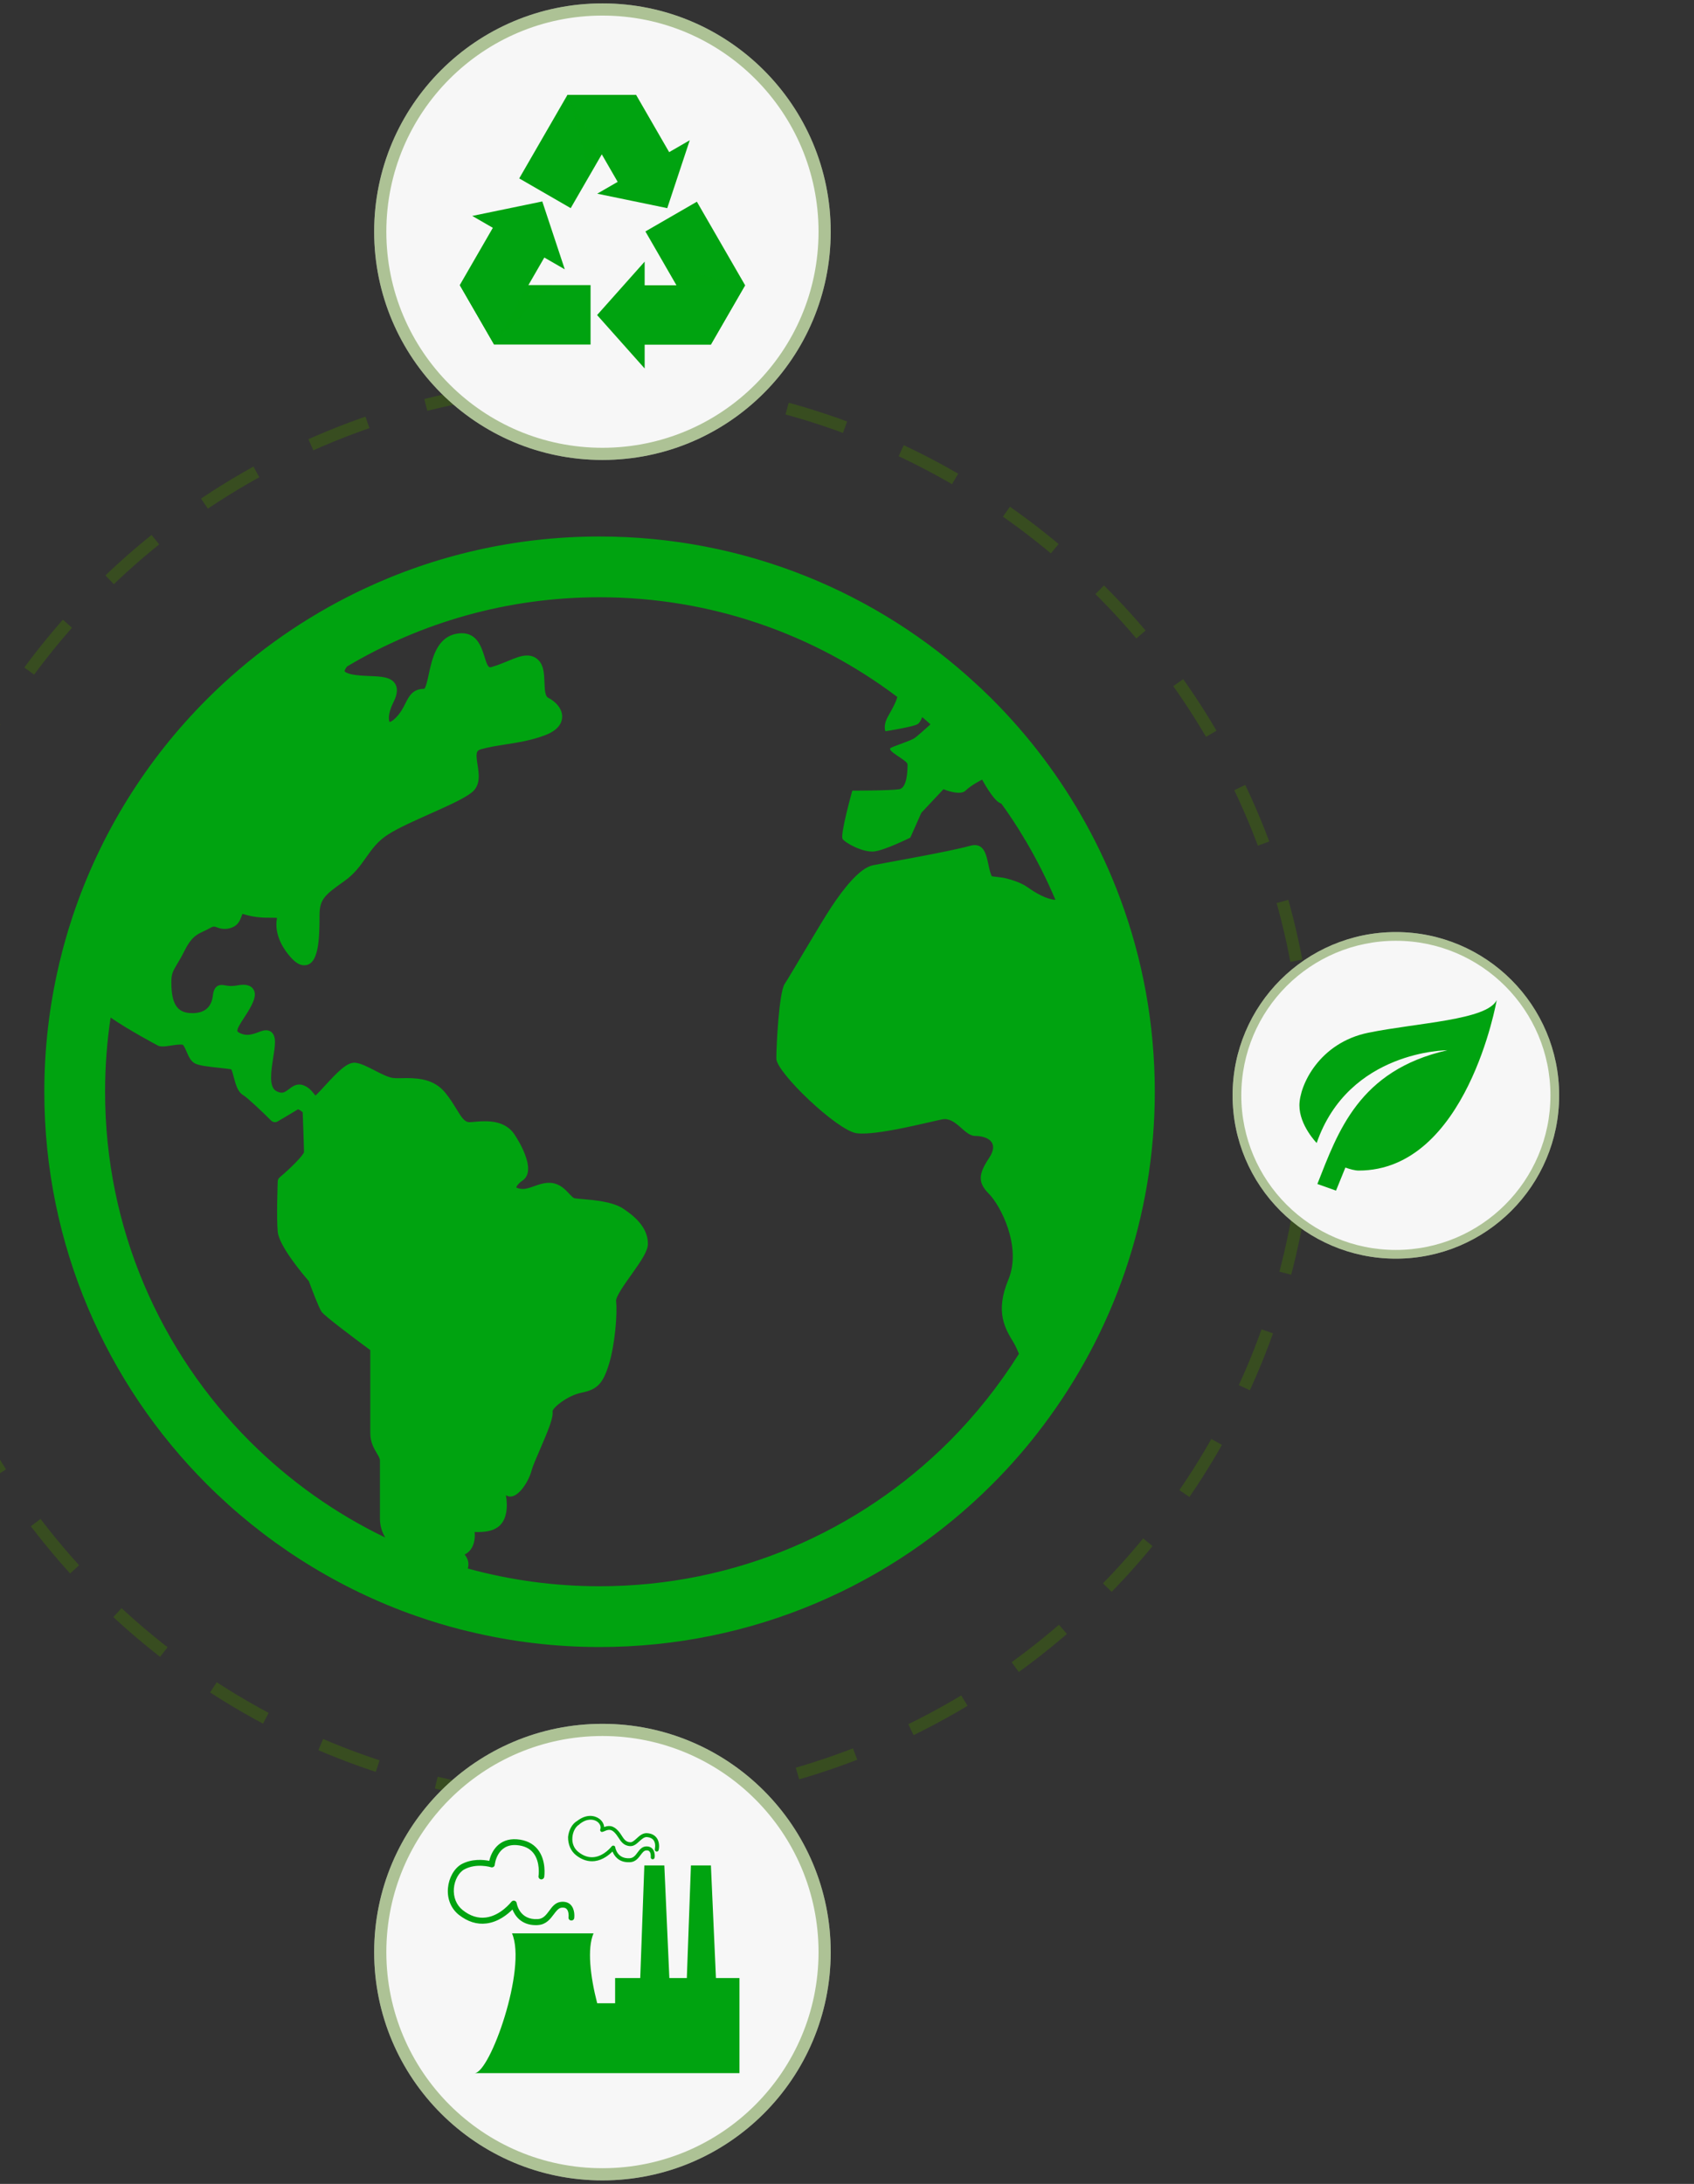 <svg xmlns="http://www.w3.org/2000/svg" width="249" height="321" viewBox="0 0 249 321" fill="none"><rect x="0" y="0" width="249" height="321" fill="#333333" stroke="none"/><g clip-path="url(#clip0_6086_299)"><path d="M164.68 132.135C163.259 128.289 161.548 124.57 159.582 121.02C155.86 114.297 151.226 108.149 145.832 102.765C145.7 102.633 145.592 102.522 145.46 102.39H145.451C145.298 102.239 145.152 102.092 144.99 101.943L144.979 101.935C144.517 101.475 144.039 101.017 143.558 100.589C129.015 87.1 109.51 78.857 88.127 78.857C75.71 78.857 63.926 81.638 53.386 86.605C52.663 86.946 51.941 87.298 51.233 87.66C43.502 91.584 36.48 96.7 30.421 102.765C21.561 111.615 14.732 122.515 10.68 134.681C10.476 135.293 10.275 135.915 10.086 136.535L10.062 136.604C9.933 137.024 9.809 137.459 9.688 137.889C9.387 138.919 9.112 139.949 8.861 140.999C8.763 141.361 8.682 141.725 8.601 142.095C7.235 147.999 6.514 154.153 6.514 160.47C6.514 182.987 15.658 203.423 30.421 218.176C38.729 226.481 48.832 233.011 60.094 237.14C60.444 237.269 60.802 237.398 61.165 237.517C63.317 238.276 65.519 238.941 67.751 239.516C68.141 239.614 68.538 239.713 68.937 239.799C75.094 241.294 81.526 242.084 88.127 242.084C110.645 242.084 131.078 232.942 145.832 218.176C148.539 215.476 151.047 212.589 153.342 209.528C163.632 195.875 169.742 178.867 169.742 160.47C169.742 150.514 167.952 140.965 164.68 132.135ZM36.733 211.869C23.574 198.694 15.445 180.555 15.445 160.47C15.445 156.759 15.722 153.12 16.259 149.565C18.734 151.296 23.251 153.718 23.308 153.73C23.477 153.784 23.672 153.811 23.907 153.811C24.273 153.811 24.712 153.746 25.166 153.672C25.645 153.601 26.134 153.531 26.522 153.531C26.644 153.531 26.759 153.536 26.85 153.553C27.018 153.629 27.294 154.267 27.439 154.609C27.741 155.297 28.049 156.01 28.684 156.322C29.274 156.62 30.549 156.775 32.418 156.974C33.036 157.043 33.669 157.119 33.994 157.171C34.115 157.394 34.263 157.938 34.361 158.318C34.645 159.386 34.928 160.476 35.741 160.962C36.415 161.375 38.615 163.467 39.843 164.699C40.005 164.856 40.208 164.937 40.419 164.937C40.555 164.937 40.703 164.904 40.824 164.823C40.922 164.767 43.064 163.512 43.812 163.044C43.968 163.095 44.244 163.27 44.494 163.485C44.533 164.661 44.683 168.553 44.69 169.34C44.552 169.828 42.919 171.525 41.117 173.049C40.939 173.198 40.831 173.408 40.824 173.633C40.816 173.855 40.621 178.994 40.824 181.059C41.036 183.152 44.47 187.241 45.394 188.303C45.784 189.363 46.849 192.185 47.256 192.789C47.662 193.399 51.78 196.488 54.428 198.444V210.619C54.428 211.983 54.96 212.874 55.385 213.597C55.646 214.027 55.848 214.367 55.848 214.675V223.202C55.848 224.311 56.171 225.219 56.618 225.988C49.205 222.414 42.497 217.622 36.733 211.869ZM151.064 130.425C149.641 129.413 147.409 129.005 147.409 129.005L145.783 128.798C144.972 127.176 145.379 123.523 142.537 124.332C139.693 125.146 130.355 126.768 128.324 127.176C126.296 127.581 123.858 130.827 122.235 133.264C120.61 135.7 116.144 143.417 115.332 144.634C114.521 145.851 114.113 153.568 114.113 155.595C114.113 157.629 123.049 166.156 125.889 166.561C128.731 166.965 136.444 164.936 138.476 164.531C140.507 164.121 141.724 166.965 143.348 166.965C144.973 166.965 147.003 167.777 145.379 170.219C143.754 172.648 143.754 173.868 145.379 175.492C147.003 177.119 150.251 183.209 148.22 188.082C146.19 192.953 147.817 195.387 149.034 197.419C149.266 197.808 149.512 198.35 149.773 198.987C146.847 203.653 143.404 207.974 139.523 211.868C126.349 225.023 108.21 233.152 88.127 233.152C81.418 233.152 74.932 232.239 68.767 230.549C68.793 230.447 68.817 230.334 68.834 230.217C68.937 229.456 68.622 228.889 68.297 228.489C68.752 228.271 69.117 227.922 69.376 227.457C69.768 226.743 69.832 225.868 69.768 225.177L70.163 225.184C71.153 225.184 72.292 225.093 73.168 224.468C74.604 223.446 74.631 221.285 74.362 219.785C74.466 219.831 74.574 219.881 74.671 219.911C74.783 219.957 74.906 219.967 75.029 219.967C76.329 219.967 77.766 217.632 78.153 216.086C78.301 215.519 78.844 214.264 79.374 213.042C80.615 210.16 81.362 208.348 81.217 207.448C81.239 206.881 83.466 205.107 85.445 204.71C87.793 204.242 88.629 203.379 89.515 200.492C90.36 197.752 90.775 193.188 90.556 191.236C90.492 190.597 91.877 188.648 92.805 187.358C94.315 185.228 95.234 183.866 95.234 182.803C95.234 180.349 93.17 178.694 91.619 177.66C90.077 176.63 87.372 176.392 85.577 176.243C85.075 176.2 84.635 176.162 84.432 176.119C84.246 176.081 83.921 175.727 83.661 175.453C83.102 174.851 82.335 174.031 81.117 173.877C80.979 173.859 80.835 173.854 80.697 173.854C79.923 173.854 79.236 174.097 78.562 174.332C77.961 174.55 77.391 174.758 76.825 174.758C76.651 174.758 76.491 174.738 76.329 174.697C76.028 174.634 75.912 174.55 75.889 174.55C75.896 174.414 76.157 173.956 76.796 173.53C77.415 173.118 78.001 172.207 77.327 170.142C76.847 168.655 75.961 167.248 75.606 166.722C74.331 164.807 72.007 164.807 71.244 164.807C70.546 164.807 69.863 164.875 69.163 164.935L69.011 164.94C68.304 164.94 67.89 164.318 67.086 163.002C66.63 162.256 66.118 161.421 65.407 160.561C63.861 158.708 61.703 158.463 59.786 158.463C59.533 158.463 59.29 158.463 59.053 158.473C58.851 158.473 58.655 158.478 58.47 158.478C58.211 158.478 57.974 158.473 57.77 158.445C57.065 158.357 56.016 157.821 55.091 157.345C54.077 156.824 53.118 156.328 52.306 156.214L52.103 156.199C50.942 156.199 49.627 157.547 47.751 159.592C47.286 160.098 46.686 160.753 46.368 161.029C46.305 160.955 46.223 160.862 46.16 160.781C45.818 160.345 45.354 159.774 44.533 159.496C44.355 159.437 44.176 159.404 43.998 159.404C43.356 159.404 42.878 159.774 42.462 160.092C42.091 160.371 41.773 160.606 41.39 160.606C41.165 160.606 40.904 160.528 40.603 160.366C39.484 159.754 39.855 157.408 40.149 155.525C40.288 154.66 40.418 153.845 40.418 153.16C40.418 151.601 39.497 151.432 39.11 151.432C38.736 151.432 38.37 151.561 37.948 151.728C37.47 151.9 36.916 152.105 36.34 152.105C36.08 152.105 35.837 152.062 35.602 151.981C35.139 151.829 34.934 151.667 34.903 151.571C34.789 151.26 35.39 150.344 35.827 149.668C36.03 149.359 36.242 149.036 36.445 148.704C37.291 147.295 37.73 146.255 37.281 145.468C37.004 144.992 36.495 144.744 35.763 144.744C35.481 144.744 35.163 144.777 34.789 144.851C34.513 144.901 34.252 144.926 33.993 144.926C33.644 144.926 33.376 144.878 33.14 144.838C32.92 144.803 32.751 144.77 32.603 144.77C31.483 144.77 31.345 145.883 31.287 146.364C31.078 148.054 30.064 148.914 28.285 148.914C28.153 148.914 28.027 148.906 27.888 148.899C25.995 148.777 25.189 147.434 25.189 144.43C25.189 143.125 25.394 142.781 26.002 141.756C26.303 141.263 26.677 140.638 27.131 139.722C28.137 137.715 28.934 137.341 29.948 136.873C30.248 136.731 30.558 136.587 30.876 136.405C31.119 136.258 31.321 136.195 31.467 136.195C31.574 136.195 31.686 136.238 31.882 136.304C32.151 136.405 32.514 136.534 32.995 136.534C33.133 136.534 33.278 136.529 33.44 136.506C34.934 136.251 35.251 135.375 35.528 134.604C35.562 134.523 35.592 134.436 35.635 134.328C35.715 134.356 35.796 134.376 35.878 134.391C36.536 134.581 37.633 134.887 39.403 134.887C39.987 134.887 40.41 134.894 40.718 134.912C40.498 136.026 40.506 138.171 42.706 140.679C43.429 141.498 44.065 141.88 44.712 141.88C46.793 141.88 46.969 138.373 46.969 134.472C46.969 132.114 47.864 131.469 50.51 129.579L50.682 129.452C52.12 128.432 52.974 127.22 53.8 126.049C54.694 124.787 55.537 123.592 57.122 122.605C58.609 121.667 60.931 120.637 63.173 119.63C65.762 118.478 68.205 117.388 69.353 116.472C70.668 115.415 70.408 113.76 70.195 112.416C69.919 110.69 70.001 110.334 70.691 110.129C71.829 109.807 73.047 109.618 74.338 109.415C76.188 109.124 78.106 108.823 80.073 108.082C82.115 107.321 82.588 106.23 82.629 105.443C82.703 104.112 81.556 103.047 80.551 102.543C80.112 102.323 80.062 101.245 80.03 100.289C79.982 99.067 79.934 97.809 79.144 97.03C78.699 96.575 78.129 96.347 77.471 96.347C76.611 96.347 75.686 96.726 74.614 97.179C73.906 97.47 73.111 97.794 72.266 98.037C72.175 98.062 72.095 98.08 72.031 98.08C71.713 98.08 71.487 97.419 71.205 96.493C70.771 95.124 70.131 93.075 67.882 93.075C67.63 93.075 67.353 93.098 67.061 93.156C64.195 93.73 63.52 96.804 63.035 99.051C62.862 99.858 62.596 101.083 62.359 101.245C60.67 101.245 60.126 102.323 59.598 103.37C59.264 104.038 58.884 104.792 58.144 105.531C57.69 105.986 57.375 106.11 57.284 106.121C57.146 105.991 56.936 105.002 57.82 103.236C58.194 102.495 58.616 101.414 58.096 100.531C57.486 99.499 56.043 99.431 54.377 99.37C53.711 99.337 53.02 99.312 52.33 99.224C51.013 99.059 50.666 98.725 50.65 98.654C50.65 98.621 50.666 98.393 51.024 97.953C61.881 91.499 74.564 87.787 88.127 87.787C104.573 87.787 119.715 93.24 131.896 102.442C131.707 103.204 131.091 104.312 130.557 105.246C129.746 106.67 130.152 107.482 130.152 107.482C130.152 107.482 134.011 106.873 134.82 106.468C135.106 106.326 135.364 105.906 135.554 105.398C135.968 105.747 136.373 106.099 136.769 106.468C135.803 107.343 134.766 108.262 134.415 108.499C133.808 108.902 131.778 109.514 130.964 109.916C130.152 110.324 133.399 111.746 133.399 112.353C133.399 112.963 133.399 115.804 132.181 116.004C130.964 116.209 125.281 116.209 125.281 116.209C125.281 116.209 123.452 122.704 123.858 123.314C124.264 123.926 126.903 125.348 128.529 125.146C130.152 124.936 133.808 123.116 133.808 123.116L135.43 119.463L138.677 116.004C138.677 116.004 141.114 117.018 141.927 116.209C142.738 115.399 144.363 114.59 144.363 114.59C144.363 114.59 145.988 117.631 147.003 118.038L147.199 118.127L147.204 118.139C148.377 119.754 149.472 121.416 150.493 123.132L150.503 123.144V123.152L150.518 123.188C150.574 123.307 150.632 123.413 150.706 123.481C152.369 126.3 153.857 129.23 155.138 132.264C153.83 132.178 152.295 131.3 151.064 130.425Z" fill="#00A310"></path></g><circle cx="88.127" cy="160.582" r="104.236" stroke="#3F7404" stroke-opacity="0.4" stroke-width="1.789" stroke-dasharray="8.95 8.95"></circle><circle cx="88.552" cy="286.927" r="33.553" fill="#F7F7F7"></circle><circle cx="88.552" cy="286.927" r="32.658" stroke="#3F7404" stroke-opacity="0.4" stroke-width="1.789"></circle><g clip-path="url(#clip1_6086_299)"><path d="M71.516 282.713C73.262 282.495 74.621 281.37 75.326 280.665C75.695 281.589 76.618 282.965 78.767 282.965C78.884 282.965 78.985 282.965 79.103 282.948C80.294 282.864 80.898 282.042 81.402 281.37C81.771 280.884 82.09 280.447 82.543 280.397C82.879 280.363 83.131 280.414 83.282 280.582C83.601 280.9 83.601 281.572 83.567 281.807C83.534 282.042 83.701 282.26 83.936 282.277C84.171 282.31 84.389 282.142 84.406 281.907C84.423 281.773 84.541 280.649 83.886 279.977C83.651 279.726 83.198 279.457 82.443 279.541C81.62 279.642 81.167 280.246 80.731 280.85C80.277 281.454 79.858 282.025 79.069 282.075C76.35 282.243 75.964 279.826 75.947 279.726C75.93 279.558 75.796 279.423 75.628 279.373C75.46 279.323 75.293 279.39 75.175 279.524C75.158 279.541 73.597 281.572 71.415 281.84C70.257 281.991 69.099 281.622 68.008 280.749C67.085 280.011 66.615 278.853 66.716 277.56C66.817 276.335 67.438 275.211 68.243 274.774C70.022 273.801 72.154 274.439 72.171 274.455C72.288 274.489 72.422 274.472 72.54 274.405C72.641 274.338 72.725 274.22 72.725 274.086C72.741 273.952 73.077 270.998 75.93 271.199C77.021 271.283 77.844 271.669 78.381 272.34C79.455 273.666 79.17 275.731 79.153 275.748C79.119 275.983 79.287 276.201 79.505 276.234C79.74 276.268 79.959 276.1 79.992 275.882C80.009 275.781 80.345 273.448 79.035 271.82C78.331 270.947 77.307 270.444 75.964 270.343C73.329 270.159 72.221 272.122 71.919 273.515C71.097 273.348 69.368 273.163 67.807 274.019C66.749 274.64 65.977 275.999 65.843 277.527C65.709 279.104 66.296 280.531 67.454 281.454C68.747 282.461 70.106 282.898 71.516 282.713Z" fill="#00A310"></path><path d="M105.236 290.736L104.497 274.187H101.56L100.956 290.736H98.388L97.649 274.187H94.712L94.108 290.736H90.415V294.445H87.78C86.756 290.484 86.286 286.372 87.243 284.173H75.259C77.491 289.309 72.02 304.717 69.754 304.717C82.157 304.717 96.29 304.717 108.693 304.717V290.736H105.236Z" fill="#00A310"></path><path d="M84.659 272.676C85.548 273.381 86.471 273.666 87.428 273.549C88.62 273.398 89.543 272.626 90.029 272.139C90.281 272.76 90.902 273.717 92.379 273.717C92.463 273.717 92.53 273.717 92.614 273.717C93.42 273.666 93.84 273.096 94.175 272.642C94.427 272.307 94.645 272.021 94.947 271.988C95.182 271.954 95.35 272.005 95.451 272.122C95.669 272.34 95.669 272.794 95.652 272.961C95.635 273.112 95.736 273.263 95.904 273.28C96.055 273.297 96.206 273.196 96.223 273.028C96.24 272.945 96.324 272.172 95.87 271.703C95.703 271.535 95.4 271.35 94.88 271.4C94.326 271.468 94.007 271.887 93.705 272.29C93.403 272.71 93.101 273.096 92.564 273.129C90.701 273.247 90.449 271.585 90.432 271.518C90.416 271.4 90.332 271.3 90.214 271.283C90.097 271.249 89.979 271.3 89.912 271.384C89.895 271.4 88.838 272.777 87.344 272.961C86.555 273.062 85.766 272.81 85.011 272.206C84.373 271.703 84.054 270.914 84.138 270.041C84.205 269.235 84.591 268.497 85.129 268.178C85.129 268.178 85.196 268.111 85.213 268.094C86.287 267.238 87.26 267.372 87.797 267.758C88.2 268.06 88.385 268.514 88.234 268.883C88.183 269 88.234 269.118 88.318 269.202C88.334 269.218 88.368 269.235 88.385 269.252C88.401 269.252 88.401 269.252 88.418 269.252C88.435 269.252 88.469 269.269 88.485 269.269C88.536 269.269 88.569 269.252 88.603 269.235C88.687 269.218 88.787 269.185 88.922 269.118C89.694 268.765 90.08 269.017 90.583 269.638C90.684 269.772 90.785 269.923 90.902 270.091C91.255 270.645 91.674 271.317 92.648 271.35C93.185 271.367 93.588 270.998 93.974 270.645C94.36 270.293 94.729 269.957 95.165 270.024C95.602 270.074 95.904 270.242 96.089 270.511C96.441 271.014 96.256 271.77 96.256 271.786C96.223 271.938 96.307 272.105 96.458 272.139C96.475 272.139 96.508 272.156 96.525 272.156C96.659 272.156 96.777 272.072 96.81 271.938C96.827 271.904 97.062 270.93 96.559 270.192C96.273 269.772 95.837 269.521 95.233 269.453C94.511 269.353 94.007 269.823 93.571 270.226C93.252 270.511 92.95 270.796 92.648 270.779C91.993 270.763 91.708 270.309 91.372 269.789C91.255 269.621 91.154 269.437 91.02 269.286C90.499 268.648 89.862 268.128 88.804 268.547C88.771 268.094 88.519 267.641 88.083 267.322C87.378 266.818 86.169 266.617 84.843 267.641C84.121 268.044 83.601 268.967 83.501 270.007C83.484 271.082 83.886 272.055 84.659 272.676Z" fill="#00A310"></path></g><circle cx="88.552" cy="34.053" r="33.553" fill="#F7F7F7"></circle><circle cx="88.552" cy="34.053" r="32.658" stroke="#3F7404" stroke-opacity="0.4" stroke-width="1.789"></circle><g clip-path="url(#clip2_6086_299)"><path d="M83.41 13.944L76.32 26.223L83.887 30.592L87.716 23.961L93.499 13.944H83.41Z" fill="#00A310"></path><path d="M93.5 13.944H83.41L90.791 26.731L87.784 28.468L92.931 29.53L98.079 30.594L99.733 25.604L101.387 20.614L98.358 22.362L93.5 13.944Z" fill="#00A310"></path><path d="M72.628 50.641H86.807V41.904H79.149H67.584L72.628 50.641Z" fill="#00A310"></path><path d="M67.582 41.901L72.627 50.64L80.009 37.854L83.017 39.589L81.364 34.6L79.711 29.61L74.563 30.674L69.415 31.738L72.442 33.485L67.582 41.901Z" fill="#00A310"></path><path opacity="0.1" d="M81.165 41.904L72.627 50.367V50.641L77.671 41.904H81.165Z" fill="#00A310"></path><path d="M109.522 41.927L102.434 29.648L94.867 34.018L98.694 40.65L104.477 50.664L109.522 41.927Z" fill="#00A310"></path><path d="M104.477 50.666L109.521 41.929H94.757V38.456L91.263 42.382L87.768 46.309L91.263 50.236L94.757 54.16V50.666H104.477Z" fill="#00A310"></path><path opacity="0.1" d="M97.686 38.901L109.284 42.065L109.521 41.927H99.434L97.686 38.901Z" fill="#00A310"></path><path opacity="0.1" d="M86.707 25.708L83.646 14.081L83.41 13.945L88.454 22.681L86.707 25.708Z" fill="#00A310"></path></g><circle cx="205.178" cy="161" r="24" fill="#F7F7F7"></circle><circle cx="205.178" cy="161" r="23.36" stroke="#3F7404" stroke-opacity="0.4" stroke-width="1.28"></circle><g clip-path="url(#clip3_6086_299)"><path d="M212.75 154.368C199.7 157.316 196.655 166.408 193.639 174.027L196.38 175L197.757 171.611C198.453 171.861 199.178 172.053 199.7 172.053C215.65 172.053 220 147 220 147C218.55 149.947 208.4 150.316 201.15 151.789C193.9 153.263 191 159.526 191 162.474C191 165.421 193.538 168 193.538 168C198.25 154.368 212.75 154.368 212.75 154.368Z" fill="#00A310"></path></g><defs><clipPath id="clip0_6086_299"><rect width="163.228" height="163.228" fill="white" transform="translate(6.514 78.856)"></rect></clipPath><clipPath id="clip1_6086_299"><rect width="42.967" height="38.026" fill="white" transform="translate(65.727 266.795)"></rect></clipPath><clipPath id="clip2_6086_299"><rect width="41.941" height="40.263" fill="white" transform="translate(67.582 13.921)"></rect></clipPath><clipPath id="clip3_6086_299"><rect width="29" height="28" fill="white" transform="translate(191 147)"></rect></clipPath></defs></svg>